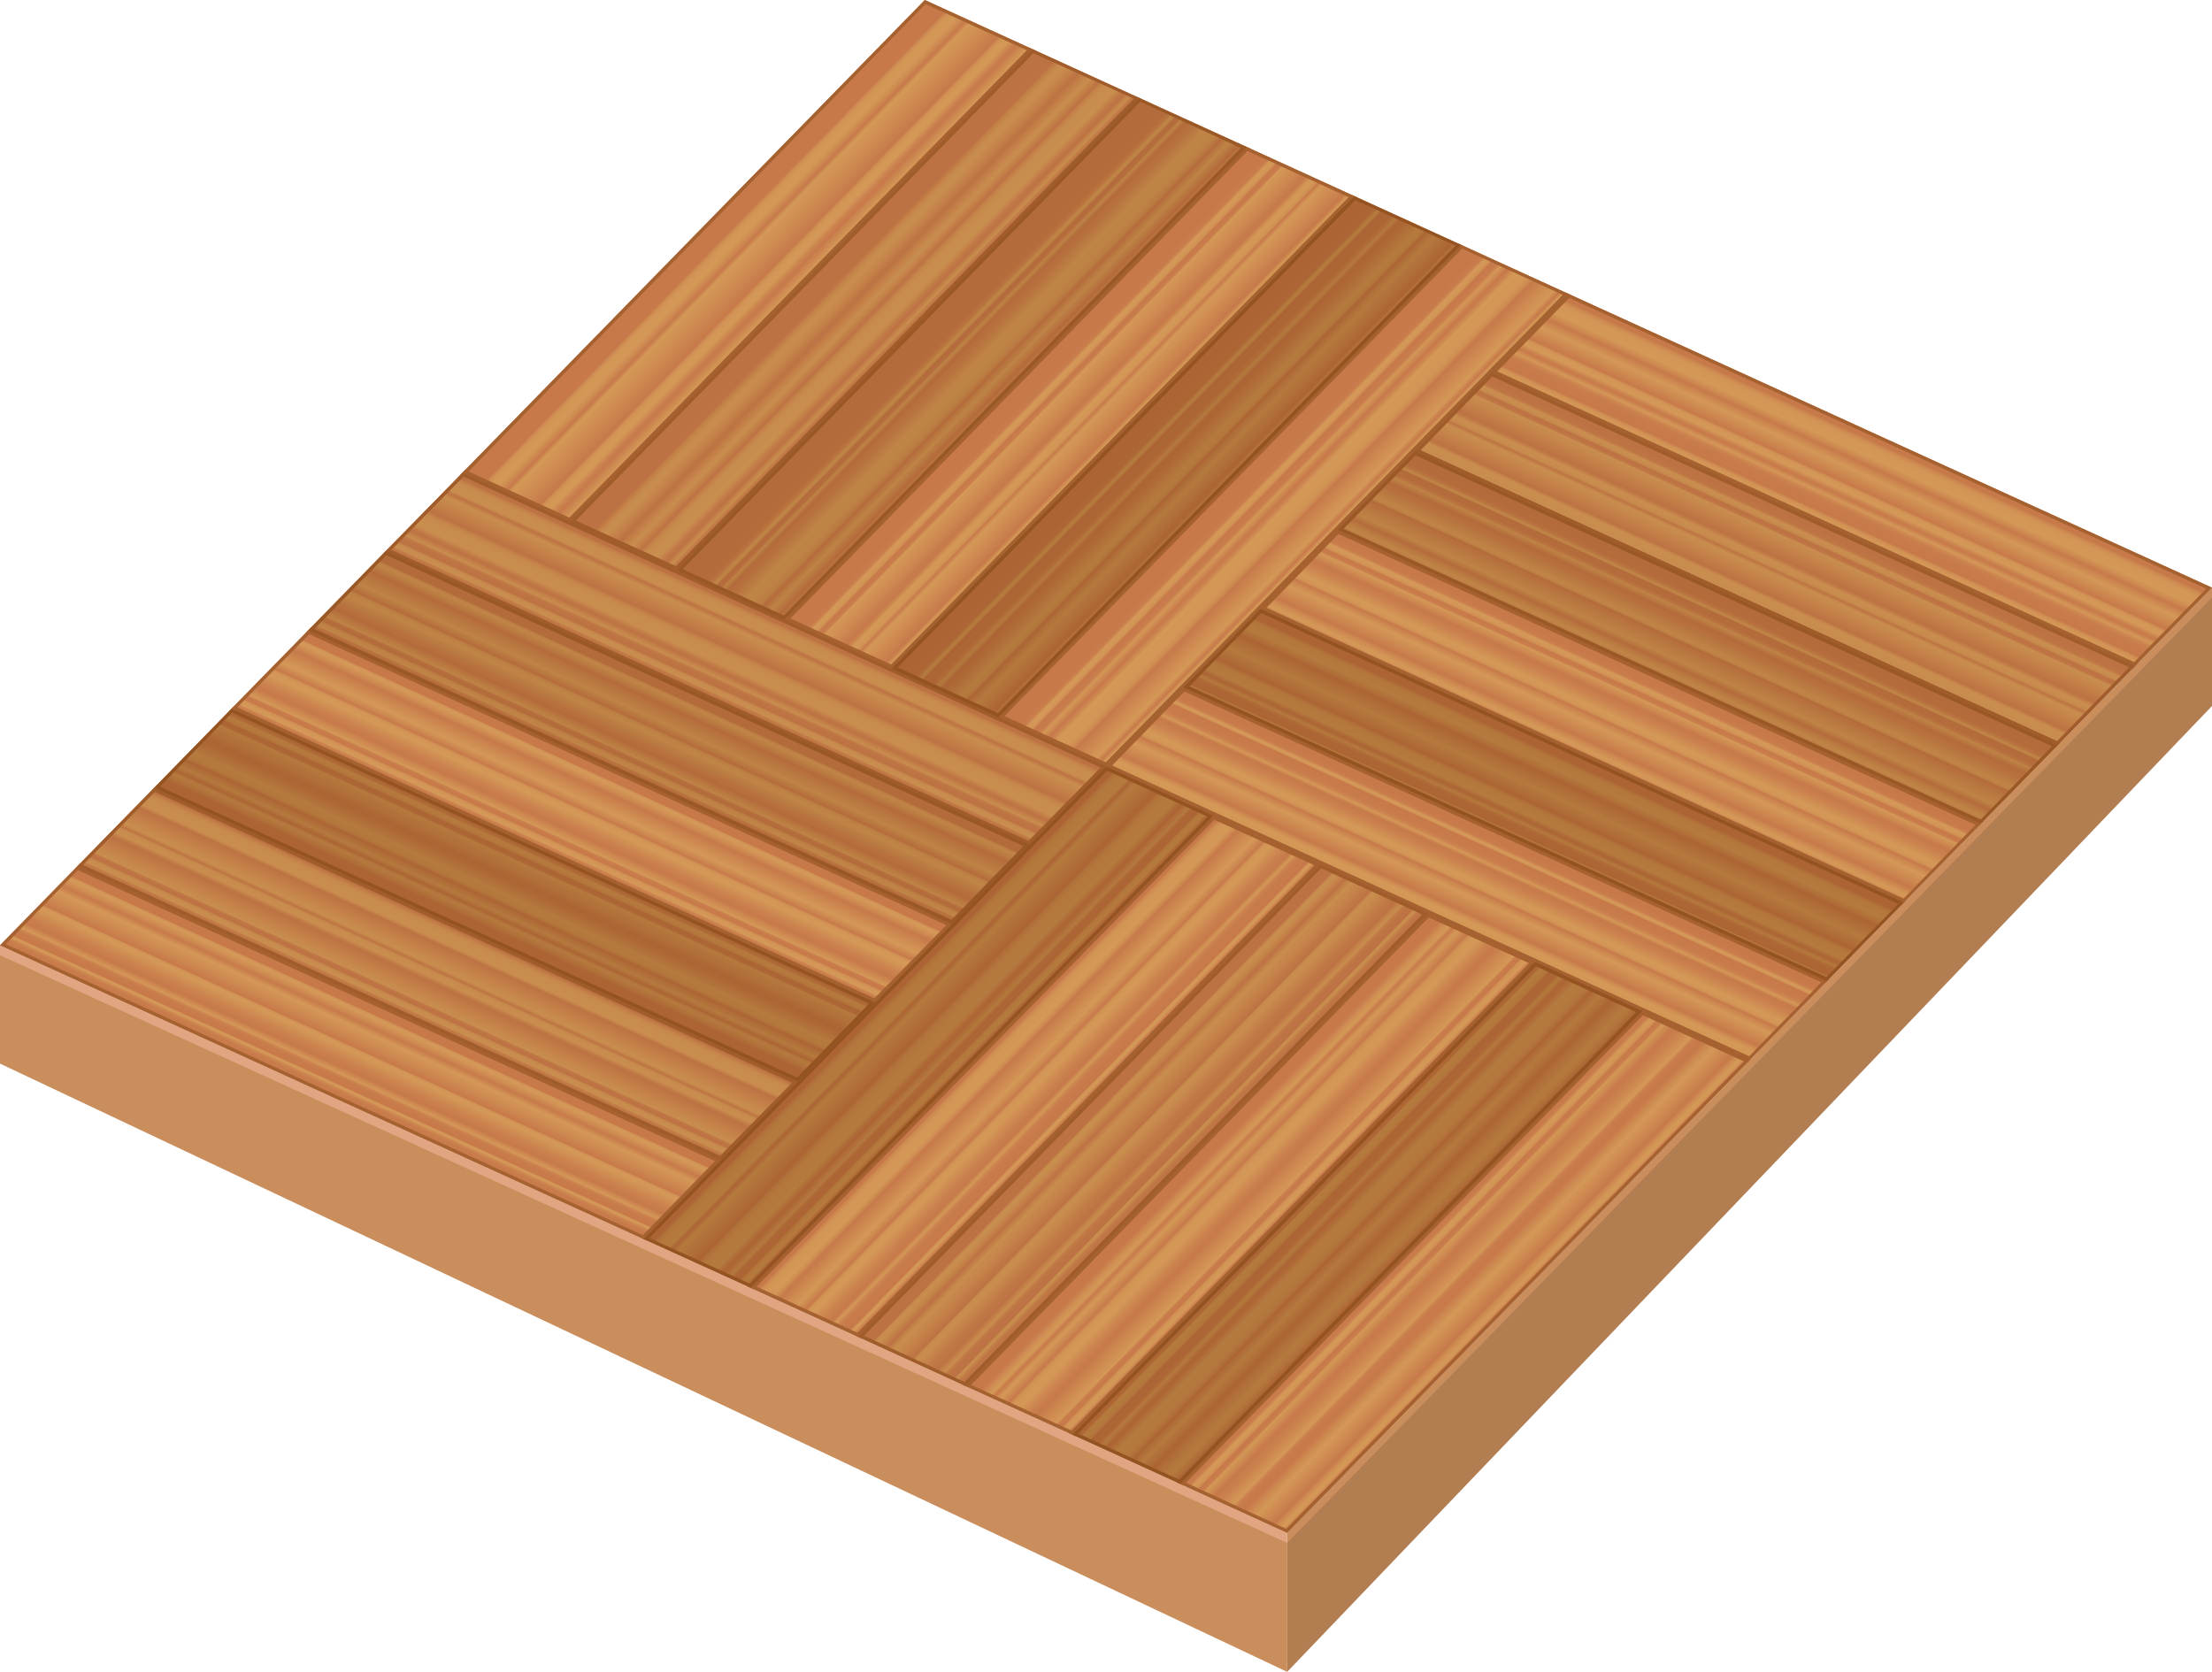<?xml version="1.0" encoding="utf-8"?>
<!-- Generator: Adobe Illustrator 27.2.0, SVG Export Plug-In . SVG Version: 6.00 Build 0)  -->
<!DOCTYPE svg PUBLIC "-//W3C//DTD SVG 1.1//EN" "http://www.w3.org/Graphics/SVG/1.1/DTD/svg11.dtd">
<svg version="1.1" id="Calque_1" xmlns:x="http://ns.adobe.com/Extensibility/1.0/" xmlns:i="http://ns.adobe.com/AdobeIllustrator/10.0/" xmlns:graph="http://ns.adobe.com/Graphs/1.0/"
	 xmlns="http://www.w3.org/2000/svg" xmlns:xlink="http://www.w3.org/1999/xlink" x="0px" y="0px" viewBox="0 0 332.7 251.5"
	 style="enable-background:new 0 0 332.7 251.5;" xml:space="preserve">
<style type="text/css">
	.st0{fill:#CA8D5C;}
	.st1{fill:#B17D51;}
	.st2{fill:#E1A681;}
	.st3{clip-path:url(#SVGID_00000143597128646077890070000008925710403322324645_);}
	.st4{fill:url(#SVGID_00000074412503400909162950000002343262449863640233_);stroke:#A66130;stroke-miterlimit:10;}
	.st5{fill:url(#SVGID_00000083067266000115405250000006287024221972818844_);stroke:#A66130;stroke-miterlimit:10;}
	.st6{fill:url(#SVGID_00000137825761842941976090000018324042110281919105_);stroke:#A66130;stroke-miterlimit:10;}
	.st7{fill:url(#SVGID_00000158004590263157884220000016034286143137120957_);stroke:#A66130;stroke-miterlimit:10;}
	.st8{fill:url(#SVGID_00000016043748834670562550000000866889661465443508_);stroke:#A66130;stroke-miterlimit:10;}
	.st9{fill:url(#SVGID_00000183250638007882085040000004850935807201693087_);stroke:#A66130;stroke-miterlimit:10;}
	.st10{fill:url(#SVGID_00000075128159562596059520000012299651577089613187_);stroke:#A66130;stroke-miterlimit:10;}
	.st11{fill:url(#SVGID_00000036243708307325464490000013996958452050708400_);stroke:#A66130;stroke-miterlimit:10;}
	.st12{fill:url(#SVGID_00000182529699563297208200000013040107859847211449_);stroke:#A66130;stroke-miterlimit:10;}
	.st13{fill:url(#SVGID_00000047033810098416329020000010582027039151159987_);stroke:#A66130;stroke-miterlimit:10;}
	.st14{fill:url(#SVGID_00000140707928556536740980000009748729742503711119_);stroke:#A66130;stroke-miterlimit:10;}
	.st15{fill:url(#SVGID_00000072996768797100151680000001615567365355299728_);stroke:#A66130;stroke-miterlimit:10;}
	.st16{fill:url(#SVGID_00000015344290906492549160000002720976630484466874_);stroke:#A66130;stroke-miterlimit:10;}
	.st17{fill:url(#SVGID_00000121972687130064769930000002809203113299353990_);stroke:#A66130;stroke-miterlimit:10;}
	.st18{fill:url(#SVGID_00000020392663885662736550000017574367074851304630_);stroke:#A66130;stroke-miterlimit:10;}
	.st19{fill:url(#SVGID_00000066509780931644798420000008619799038124270476_);stroke:#A66130;stroke-miterlimit:10;}
	.st20{fill:url(#SVGID_00000096743504516416713200000013191654023204225923_);stroke:#A66130;stroke-miterlimit:10;}
	.st21{fill:url(#SVGID_00000092416845415881680610000017530336406980120194_);stroke:#A66130;stroke-miterlimit:10;}
	.st22{fill:url(#SVGID_00000091006888748901461270000014538814529125751980_);stroke:#A66130;stroke-miterlimit:10;}
	.st23{fill:url(#SVGID_00000140733492428112419450000017289787695739739275_);stroke:#A66130;stroke-miterlimit:10;}
	.st24{fill:url(#SVGID_00000065760959564711669560000015372576673380377003_);stroke:#A66130;stroke-miterlimit:10;}
	.st25{fill:url(#SVGID_00000019641464950285772010000016011304854435432844_);stroke:#A66130;stroke-miterlimit:10;}
	.st26{fill:url(#SVGID_00000026137643353889924050000011702577392974180270_);stroke:#A66130;stroke-miterlimit:10;}
	.st27{fill:url(#SVGID_00000106127832976256213980000004543670128610477730_);stroke:#A66130;stroke-miterlimit:10;}
	.st28{opacity:0.1;}
	.st29{fill:#6A3200;}
	.st30{opacity:0.2;}
	.st31{opacity:0.3;}
</style>
<g>
	<g>
		<g>
			<polygon class="st0" points="193.6,250 332.7,104.7 332.7,88.4 193.6,230.6 			"/>
			<polygon class="st1" points="193.6,251.5 332.7,106.2 332.7,89.9 193.6,232.1 			"/>
			<polygon class="st2" points="193.6,250 0,158.5 0,142.2 193.6,230.6 			"/>
			<polygon class="st0" points="193.6,251.5 0,160 0,143.7 193.6,232.1 			"/>
		</g>
		<g>
			<defs>
				<polygon id="SVGID_1_" points="193.6,230.6 0,142.2 139.1,0 332.7,88.4 				"/>
			</defs>
			<clipPath id="SVGID_00000165929853672566934800000007110679550330215315_">
				<use xlink:href="#SVGID_1_"  style="overflow:visible;"/>
			</clipPath>
			<g style="clip-path:url(#SVGID_00000165929853672566934800000007110679550330215315_);">
				
					<linearGradient id="SVGID_00000019677636016848682050000000628989719517784452_" gradientUnits="userSpaceOnUse" x1="-238.512" y1="-545.289" x2="-226.785" y2="-557.016" gradientTransform="matrix(1.183 -0.191 -0.194 -0.82 324.241 -334.294)">
					<stop  offset="4.087600e-02" style="stop-color:#C7794A"/>
					<stop  offset="5.150620e-02" style="stop-color:#CB844E"/>
					<stop  offset="7.075465e-02" style="stop-color:#D08F53"/>
					<stop  offset="9.784555e-02" style="stop-color:#D39656"/>
					<stop  offset="0.173" style="stop-color:#D49857"/>
					<stop  offset="0.201" style="stop-color:#CF8D52"/>
					<stop  offset="0.235" style="stop-color:#C7794A"/>
					<stop  offset="0.27" style="stop-color:#CA814D"/>
					<stop  offset="0.394" style="stop-color:#D49857"/>
					<stop  offset="0.44" style="stop-color:#CD8850"/>
					<stop  offset="0.476" style="stop-color:#C7794A"/>
					<stop  offset="0.482" style="stop-color:#CB844E"/>
					<stop  offset="0.492" style="stop-color:#D08F53"/>
					<stop  offset="0.508" style="stop-color:#D39656"/>
					<stop  offset="0.55" style="stop-color:#D49857"/>
					<stop  offset="0.649" style="stop-color:#CB824E"/>
					<stop  offset="0.716" style="stop-color:#C7794A"/>
					<stop  offset="0.733" style="stop-color:#CD8850"/>
					<stop  offset="0.754" style="stop-color:#D49857"/>
					<stop  offset="0.765" style="stop-color:#D08D53"/>
					<stop  offset="0.785" style="stop-color:#CB824E"/>
					<stop  offset="0.813" style="stop-color:#C87B4B"/>
					<stop  offset="0.891" style="stop-color:#C7794A"/>
					<stop  offset="0.893" style="stop-color:#CB844E"/>
					<stop  offset="0.898" style="stop-color:#D08F53"/>
					<stop  offset="0.905" style="stop-color:#D39656"/>
					<stop  offset="0.925" style="stop-color:#D49857"/>
					<stop  offset="0.931" style="stop-color:#D08D53"/>
					<stop  offset="0.942" style="stop-color:#CB824E"/>
					<stop  offset="0.957" style="stop-color:#C87B4B"/>
					<stop  offset="1" style="stop-color:#C7794A"/>
				</linearGradient>
				
					<polygon style="fill:url(#SVGID_00000019677636016848682050000000628989719517784452_);stroke:#A66130;stroke-miterlimit:10;" points="
					112.9,193.7 182.5,122.7 198.6,130 129.1,201.1 				"/>
				
					<linearGradient id="SVGID_00000093177444055930320580000006383919937062954113_" gradientUnits="userSpaceOnUse" x1="-203.342" y1="-580.462" x2="-191.617" y2="-592.188" gradientTransform="matrix(1.183 -0.191 -0.194 -0.82 324.241 -334.294)">
					<stop  offset="0" style="stop-color:#C7794A"/>
					<stop  offset="3.031467e-02" style="stop-color:#C87B4B"/>
					<stop  offset="4.123188e-02" style="stop-color:#CB824E"/>
					<stop  offset="4.898870e-02" style="stop-color:#D08D53"/>
					<stop  offset="5.327250e-02" style="stop-color:#D49857"/>
					<stop  offset="0.101" style="stop-color:#D39656"/>
					<stop  offset="0.118" style="stop-color:#D08F53"/>
					<stop  offset="0.13" style="stop-color:#CB844E"/>
					<stop  offset="0.137" style="stop-color:#C7794A"/>
					<stop  offset="0.192" style="stop-color:#C87B4B"/>
					<stop  offset="0.212" style="stop-color:#CB824E"/>
					<stop  offset="0.226" style="stop-color:#D08D53"/>
					<stop  offset="0.234" style="stop-color:#D49857"/>
					<stop  offset="0.262" style="stop-color:#CD8850"/>
					<stop  offset="0.284" style="stop-color:#C7794A"/>
					<stop  offset="0.318" style="stop-color:#CB824E"/>
					<stop  offset="0.367" style="stop-color:#D49857"/>
					<stop  offset="0.456" style="stop-color:#D39656"/>
					<stop  offset="0.488" style="stop-color:#D08F53"/>
					<stop  offset="0.51" style="stop-color:#CB844E"/>
					<stop  offset="0.523" style="stop-color:#C7794A"/>
					<stop  offset="0.56" style="stop-color:#CD8850"/>
					<stop  offset="0.606" style="stop-color:#D49857"/>
					<stop  offset="0.689" style="stop-color:#CA814D"/>
					<stop  offset="0.712" style="stop-color:#C7794A"/>
					<stop  offset="0.789" style="stop-color:#CF8D52"/>
					<stop  offset="0.851" style="stop-color:#D49857"/>
					<stop  offset="0.885" style="stop-color:#D29455"/>
					<stop  offset="0.919" style="stop-color:#CD8850"/>
					<stop  offset="0.946" style="stop-color:#C7794A"/>
				</linearGradient>
				
					<polygon style="fill:url(#SVGID_00000093177444055930320580000006383919937062954113_);stroke:#A66130;stroke-miterlimit:10;" points="
					161.3,215.8 230.9,144.7 247,152.1 177.5,223.2 				"/>
				
					<linearGradient id="SVGID_00000128470067357276161150000005915855366284941460_" gradientUnits="userSpaceOnUse" x1="-191.62" y1="-592.184" x2="-179.894" y2="-603.91" gradientTransform="matrix(1.183 -0.191 -0.194 -0.82 324.241 -334.294)">
					<stop  offset="0" style="stop-color:#C7794A"/>
					<stop  offset="4.260835e-02" style="stop-color:#C87B4B"/>
					<stop  offset="5.795287e-02" style="stop-color:#CB824E"/>
					<stop  offset="6.885536e-02" style="stop-color:#D08D53"/>
					<stop  offset="7.487640e-02" style="stop-color:#D49857"/>
					<stop  offset="0.11" style="stop-color:#D39656"/>
					<stop  offset="0.123" style="stop-color:#D08F53"/>
					<stop  offset="0.132" style="stop-color:#CB844E"/>
					<stop  offset="0.137" style="stop-color:#C7794A"/>
					<stop  offset="0.168" style="stop-color:#C87B4B"/>
					<stop  offset="0.179" style="stop-color:#CB824E"/>
					<stop  offset="0.187" style="stop-color:#D08D53"/>
					<stop  offset="0.191" style="stop-color:#D49857"/>
					<stop  offset="0.243" style="stop-color:#CD8850"/>
					<stop  offset="0.284" style="stop-color:#C7794A"/>
					<stop  offset="0.355" style="stop-color:#CB824E"/>
					<stop  offset="0.46" style="stop-color:#D49857"/>
					<stop  offset="0.468" style="stop-color:#D08D53"/>
					<stop  offset="0.483" style="stop-color:#CB824E"/>
					<stop  offset="0.504" style="stop-color:#C87B4B"/>
					<stop  offset="0.562" style="stop-color:#C7794A"/>
					<stop  offset="0.612" style="stop-color:#CD8850"/>
					<stop  offset="0.674" style="stop-color:#D49857"/>
					<stop  offset="0.802" style="stop-color:#CA814D"/>
					<stop  offset="0.837" style="stop-color:#C7794A"/>
					<stop  offset="0.876" style="stop-color:#CF8D52"/>
					<stop  offset="0.908" style="stop-color:#D49857"/>
					<stop  offset="0.932" style="stop-color:#D39656"/>
					<stop  offset="0.94" style="stop-color:#D08F53"/>
					<stop  offset="0.946" style="stop-color:#CB844E"/>
					<stop  offset="0.95" style="stop-color:#C7794A"/>
				</linearGradient>
				
					<polygon style="fill:url(#SVGID_00000128470067357276161150000005915855366284941460_);stroke:#A66130;stroke-miterlimit:10;" points="
					177.5,223.2 247,152.1 263.2,159.5 193.6,230.6 				"/>
				
					<linearGradient id="SVGID_00000063591012226478832470000014833621568081304750_" gradientUnits="userSpaceOnUse" x1="-250.233" y1="-533.567" x2="-238.508" y2="-545.292" gradientTransform="matrix(1.183 -0.191 -0.194 -0.82 324.241 -334.294)">
					<stop  offset="6.267930e-02" style="stop-color:#C7794A"/>
					<stop  offset="7.384469e-02" style="stop-color:#CB844E"/>
					<stop  offset="9.406226e-02" style="stop-color:#D08F53"/>
					<stop  offset="0.122" style="stop-color:#D39656"/>
					<stop  offset="0.202" style="stop-color:#D49857"/>
					<stop  offset="0.216" style="stop-color:#CF8D52"/>
					<stop  offset="0.235" style="stop-color:#C7794A"/>
					<stop  offset="0.245" style="stop-color:#CA814D"/>
					<stop  offset="0.282" style="stop-color:#D49857"/>
					<stop  offset="0.39" style="stop-color:#CD8850"/>
					<stop  offset="0.476" style="stop-color:#C7794A"/>
					<stop  offset="0.489" style="stop-color:#CB844E"/>
					<stop  offset="0.515" style="stop-color:#D08F53"/>
					<stop  offset="0.55" style="stop-color:#D39656"/>
					<stop  offset="0.649" style="stop-color:#D49857"/>
					<stop  offset="0.689" style="stop-color:#CB824E"/>
					<stop  offset="0.716" style="stop-color:#C7794A"/>
					<stop  offset="0.745" style="stop-color:#CD8850"/>
					<stop  offset="0.782" style="stop-color:#D49857"/>
					<stop  offset="0.788" style="stop-color:#D08D53"/>
					<stop  offset="0.8" style="stop-color:#CB824E"/>
					<stop  offset="0.817" style="stop-color:#C87B4B"/>
					<stop  offset="0.863" style="stop-color:#C7794A"/>
					<stop  offset="0.868" style="stop-color:#CB844E"/>
					<stop  offset="0.877" style="stop-color:#D08F53"/>
					<stop  offset="0.89" style="stop-color:#D39656"/>
					<stop  offset="0.925" style="stop-color:#D49857"/>
					<stop  offset="0.931" style="stop-color:#D08D53"/>
					<stop  offset="0.942" style="stop-color:#CB824E"/>
					<stop  offset="0.957" style="stop-color:#C87B4B"/>
					<stop  offset="1" style="stop-color:#C7794A"/>
				</linearGradient>
				
					<polygon style="fill:url(#SVGID_00000063591012226478832470000014833621568081304750_);stroke:#A66130;stroke-miterlimit:10;" points="
					96.8,186.4 166.4,115.3 182.5,122.7 112.9,193.7 				"/>
				
					<linearGradient id="SVGID_00000036249920448467547640000014103155635275213223_" gradientUnits="userSpaceOnUse" x1="-226.789" y1="-557.015" x2="-215.063" y2="-568.74" gradientTransform="matrix(1.183 -0.191 -0.194 -0.82 324.241 -334.294)">
					<stop  offset="0.11" style="stop-color:#C7794A"/>
					<stop  offset="0.113" style="stop-color:#CB844E"/>
					<stop  offset="0.119" style="stop-color:#D08F53"/>
					<stop  offset="0.127" style="stop-color:#D39656"/>
					<stop  offset="0.149" style="stop-color:#D49857"/>
					<stop  offset="0.188" style="stop-color:#CF8D52"/>
					<stop  offset="0.235" style="stop-color:#C7794A"/>
					<stop  offset="0.248" style="stop-color:#CA814D"/>
					<stop  offset="0.296" style="stop-color:#D49857"/>
					<stop  offset="0.397" style="stop-color:#CD8850"/>
					<stop  offset="0.476" style="stop-color:#C7794A"/>
					<stop  offset="0.479" style="stop-color:#CB844E"/>
					<stop  offset="0.486" style="stop-color:#D08F53"/>
					<stop  offset="0.496" style="stop-color:#D39656"/>
					<stop  offset="0.523" style="stop-color:#D49857"/>
					<stop  offset="0.629" style="stop-color:#CB824E"/>
					<stop  offset="0.702" style="stop-color:#C7794A"/>
					<stop  offset="0.729" style="stop-color:#CD8850"/>
					<stop  offset="0.764" style="stop-color:#D49857"/>
					<stop  offset="0.772" style="stop-color:#D08D53"/>
					<stop  offset="0.786" style="stop-color:#CB824E"/>
					<stop  offset="0.807" style="stop-color:#C87B4B"/>
					<stop  offset="0.863" style="stop-color:#C7794A"/>
					<stop  offset="0.865" style="stop-color:#CB844E"/>
					<stop  offset="0.869" style="stop-color:#D08F53"/>
					<stop  offset="0.874" style="stop-color:#D39656"/>
					<stop  offset="0.888" style="stop-color:#D49857"/>
					<stop  offset="0.897" style="stop-color:#D08D53"/>
					<stop  offset="0.913" style="stop-color:#CB824E"/>
					<stop  offset="0.936" style="stop-color:#C87B4B"/>
					<stop  offset="1" style="stop-color:#C7794A"/>
				</linearGradient>
				
					<polygon style="fill:url(#SVGID_00000036249920448467547640000014103155635275213223_);stroke:#A66130;stroke-miterlimit:10;" points="
					129.1,201.1 198.6,130 214.8,137.4 145.2,208.5 				"/>
				
					<linearGradient id="SVGID_00000081625606151359879220000011591364826246934663_" gradientUnits="userSpaceOnUse" x1="-215.065" y1="-568.738" x2="-203.34" y2="-580.464" gradientTransform="matrix(1.183 -0.191 -0.194 -0.82 324.241 -334.294)">
					<stop  offset="0.11" style="stop-color:#C7794A"/>
					<stop  offset="0.163" style="stop-color:#D08E53"/>
					<stop  offset="0.2" style="stop-color:#D49857"/>
					<stop  offset="0.216" style="stop-color:#CF8D52"/>
					<stop  offset="0.235" style="stop-color:#C7794A"/>
					<stop  offset="0.246" style="stop-color:#CA814D"/>
					<stop  offset="0.283" style="stop-color:#D49857"/>
					<stop  offset="0.332" style="stop-color:#CD8850"/>
					<stop  offset="0.371" style="stop-color:#C7794A"/>
					<stop  offset="0.379" style="stop-color:#CB844E"/>
					<stop  offset="0.394" style="stop-color:#D08F53"/>
					<stop  offset="0.415" style="stop-color:#D39656"/>
					<stop  offset="0.474" style="stop-color:#D49857"/>
					<stop  offset="0.566" style="stop-color:#CB824E"/>
					<stop  offset="0.629" style="stop-color:#C7794A"/>
					<stop  offset="0.708" style="stop-color:#CD8850"/>
					<stop  offset="0.809" style="stop-color:#D49857"/>
					<stop  offset="0.813" style="stop-color:#D08D53"/>
					<stop  offset="0.821" style="stop-color:#CB824E"/>
					<stop  offset="0.832" style="stop-color:#C87B4B"/>
					<stop  offset="0.863" style="stop-color:#C7794A"/>
					<stop  offset="0.868" style="stop-color:#CB844E"/>
					<stop  offset="0.877" style="stop-color:#D08F53"/>
					<stop  offset="0.89" style="stop-color:#D39656"/>
					<stop  offset="0.925" style="stop-color:#D49857"/>
					<stop  offset="0.931" style="stop-color:#D08D53"/>
					<stop  offset="0.942" style="stop-color:#CB824E"/>
					<stop  offset="0.957" style="stop-color:#C87B4B"/>
					<stop  offset="1" style="stop-color:#C7794A"/>
				</linearGradient>
				
					<polygon style="fill:url(#SVGID_00000081625606151359879220000011591364826246934663_);stroke:#A66130;stroke-miterlimit:10;" points="
					145.2,208.5 214.8,137.4 230.9,144.7 161.3,215.8 				"/>
				
					<linearGradient id="SVGID_00000144326901225556148100000004591310785881417358_" gradientUnits="userSpaceOnUse" x1="-3812.376" y1="-783.821" x2="-3800.652" y2="-795.546" gradientTransform="matrix(-0.194 -0.82 -1.183 0.191 -1438.736 -2848.765)">
					<stop  offset="0" style="stop-color:#C7794A"/>
					<stop  offset="4.260835e-02" style="stop-color:#C87B4B"/>
					<stop  offset="5.795287e-02" style="stop-color:#CB824E"/>
					<stop  offset="6.885536e-02" style="stop-color:#D08D53"/>
					<stop  offset="7.487640e-02" style="stop-color:#D49857"/>
					<stop  offset="0.11" style="stop-color:#D39656"/>
					<stop  offset="0.123" style="stop-color:#D08F53"/>
					<stop  offset="0.132" style="stop-color:#CB844E"/>
					<stop  offset="0.137" style="stop-color:#C7794A"/>
					<stop  offset="0.197" style="stop-color:#C87B4B"/>
					<stop  offset="0.219" style="stop-color:#CB824E"/>
					<stop  offset="0.235" style="stop-color:#D08D53"/>
					<stop  offset="0.243" style="stop-color:#D49857"/>
					<stop  offset="0.266" style="stop-color:#CD8850"/>
					<stop  offset="0.284" style="stop-color:#C7794A"/>
					<stop  offset="0.304" style="stop-color:#CB824E"/>
					<stop  offset="0.332" style="stop-color:#D49857"/>
					<stop  offset="0.405" style="stop-color:#D39656"/>
					<stop  offset="0.431" style="stop-color:#D08F53"/>
					<stop  offset="0.45" style="stop-color:#CB844E"/>
					<stop  offset="0.46" style="stop-color:#C7794A"/>
					<stop  offset="0.524" style="stop-color:#CD8850"/>
					<stop  offset="0.606" style="stop-color:#D49857"/>
					<stop  offset="0.73" style="stop-color:#CA814D"/>
					<stop  offset="0.765" style="stop-color:#C7794A"/>
					<stop  offset="0.812" style="stop-color:#CF8D52"/>
					<stop  offset="0.851" style="stop-color:#D49857"/>
					<stop  offset="0.919" style="stop-color:#D39656"/>
					<stop  offset="0.944" style="stop-color:#D08F53"/>
					<stop  offset="0.961" style="stop-color:#CB844E"/>
					<stop  offset="0.971" style="stop-color:#C7794A"/>
				</linearGradient>
				
					<polygon style="fill:url(#SVGID_00000144326901225556148100000004591310785881417358_);stroke:#A66130;stroke-miterlimit:10;" points="
					274.8,147.6 178,103.4 189.6,91.6 286.4,135.8 				"/>
				
					<linearGradient id="SVGID_00000031920375500733613740000000161419252549189772_" gradientUnits="userSpaceOnUse" x1="-3777.205" y1="-818.988" x2="-3765.48" y2="-830.714" gradientTransform="matrix(-0.194 -0.82 -1.183 0.191 -1438.736 -2848.765)">
					<stop  offset="4.400500e-02" style="stop-color:#C7794A"/>
					<stop  offset="5.640283e-02" style="stop-color:#CB844E"/>
					<stop  offset="7.885200e-02" style="stop-color:#D08F53"/>
					<stop  offset="0.11" style="stop-color:#D39656"/>
					<stop  offset="0.198" style="stop-color:#D49857"/>
					<stop  offset="0.215" style="stop-color:#CF8D52"/>
					<stop  offset="0.235" style="stop-color:#C7794A"/>
					<stop  offset="0.279" style="stop-color:#CA814D"/>
					<stop  offset="0.437" style="stop-color:#D49857"/>
					<stop  offset="0.459" style="stop-color:#CD8850"/>
					<stop  offset="0.476" style="stop-color:#C7794A"/>
					<stop  offset="0.482" style="stop-color:#CB844E"/>
					<stop  offset="0.492" style="stop-color:#D08F53"/>
					<stop  offset="0.508" style="stop-color:#D39656"/>
					<stop  offset="0.55" style="stop-color:#D49857"/>
					<stop  offset="0.58" style="stop-color:#CB824E"/>
					<stop  offset="0.601" style="stop-color:#C7794A"/>
					<stop  offset="0.692" style="stop-color:#CD8850"/>
					<stop  offset="0.809" style="stop-color:#D49857"/>
					<stop  offset="0.813" style="stop-color:#D08D53"/>
					<stop  offset="0.821" style="stop-color:#CB824E"/>
					<stop  offset="0.832" style="stop-color:#C87B4B"/>
					<stop  offset="0.863" style="stop-color:#C7794A"/>
					<stop  offset="0.868" style="stop-color:#CB844E"/>
					<stop  offset="0.877" style="stop-color:#D08F53"/>
					<stop  offset="0.89" style="stop-color:#D39656"/>
					<stop  offset="0.925" style="stop-color:#D49857"/>
					<stop  offset="0.931" style="stop-color:#D08D53"/>
					<stop  offset="0.942" style="stop-color:#CB824E"/>
					<stop  offset="0.957" style="stop-color:#C87B4B"/>
					<stop  offset="1" style="stop-color:#C7794A"/>
				</linearGradient>
				
					<polygon style="fill:url(#SVGID_00000031920375500733613740000000161419252549189772_);stroke:#A66130;stroke-miterlimit:10;" points="
					309.5,112.1 212.8,67.9 224.3,56 321.1,100.2 				"/>
				
					<linearGradient id="SVGID_00000134942924744148355720000015938408668675090616_" gradientUnits="userSpaceOnUse" x1="-3765.483" y1="-830.709" x2="-3753.757" y2="-842.435" gradientTransform="matrix(-0.194 -0.82 -1.183 0.191 -1438.736 -2848.765)">
					<stop  offset="0" style="stop-color:#C7794A"/>
					<stop  offset="4.356099e-02" style="stop-color:#C87B4B"/>
					<stop  offset="5.924859e-02" style="stop-color:#CB824E"/>
					<stop  offset="7.039484e-02" style="stop-color:#D08D53"/>
					<stop  offset="7.655050e-02" style="stop-color:#D49857"/>
					<stop  offset="0.134" style="stop-color:#D39656"/>
					<stop  offset="0.155" style="stop-color:#D08F53"/>
					<stop  offset="0.169" style="stop-color:#CB844E"/>
					<stop  offset="0.177" style="stop-color:#C7794A"/>
					<stop  offset="0.271" style="stop-color:#C87B4B"/>
					<stop  offset="0.305" style="stop-color:#CB824E"/>
					<stop  offset="0.329" style="stop-color:#D08D53"/>
					<stop  offset="0.342" style="stop-color:#D49857"/>
					<stop  offset="0.37" style="stop-color:#CD8850"/>
					<stop  offset="0.392" style="stop-color:#C7794A"/>
					<stop  offset="0.416" style="stop-color:#CB824E"/>
					<stop  offset="0.45" style="stop-color:#D49857"/>
					<stop  offset="0.492" style="stop-color:#D39656"/>
					<stop  offset="0.507" style="stop-color:#D08F53"/>
					<stop  offset="0.518" style="stop-color:#CB844E"/>
					<stop  offset="0.524" style="stop-color:#C7794A"/>
					<stop  offset="0.591" style="stop-color:#CD8850"/>
					<stop  offset="0.674" style="stop-color:#D49857"/>
					<stop  offset="0.745" style="stop-color:#CA814D"/>
					<stop  offset="0.765" style="stop-color:#C7794A"/>
					<stop  offset="0.812" style="stop-color:#CF8D52"/>
					<stop  offset="0.851" style="stop-color:#D49857"/>
					<stop  offset="0.936" style="stop-color:#D39656"/>
					<stop  offset="0.966" style="stop-color:#D08F53"/>
					<stop  offset="0.988" style="stop-color:#CB844E"/>
					<stop  offset="1" style="stop-color:#C7794A"/>
				</linearGradient>
				
					<polygon style="fill:url(#SVGID_00000134942924744148355720000015938408668675090616_);stroke:#A66130;stroke-miterlimit:10;" points="
					321.1,100.2 224.3,56 235.9,44.2 332.7,88.4 				"/>
				
					<linearGradient id="SVGID_00000053513195301517126510000006923465350930715273_" gradientUnits="userSpaceOnUse" x1="-3824.1" y1="-772.098" x2="-3812.373" y2="-783.825" gradientTransform="matrix(-0.194 -0.82 -1.183 0.191 -1438.736 -2848.765)">
					<stop  offset="4.087600e-02" style="stop-color:#C7794A"/>
					<stop  offset="5.150620e-02" style="stop-color:#CB844E"/>
					<stop  offset="7.075465e-02" style="stop-color:#D08F53"/>
					<stop  offset="9.784555e-02" style="stop-color:#D39656"/>
					<stop  offset="0.173" style="stop-color:#D49857"/>
					<stop  offset="0.201" style="stop-color:#CF8D52"/>
					<stop  offset="0.235" style="stop-color:#C7794A"/>
					<stop  offset="0.27" style="stop-color:#CA814D"/>
					<stop  offset="0.394" style="stop-color:#D49857"/>
					<stop  offset="0.44" style="stop-color:#CD8850"/>
					<stop  offset="0.476" style="stop-color:#C7794A"/>
					<stop  offset="0.482" style="stop-color:#CB844E"/>
					<stop  offset="0.492" style="stop-color:#D08F53"/>
					<stop  offset="0.508" style="stop-color:#D39656"/>
					<stop  offset="0.55" style="stop-color:#D49857"/>
					<stop  offset="0.649" style="stop-color:#CB824E"/>
					<stop  offset="0.716" style="stop-color:#C7794A"/>
					<stop  offset="0.733" style="stop-color:#CD8850"/>
					<stop  offset="0.754" style="stop-color:#D49857"/>
					<stop  offset="0.765" style="stop-color:#D08D53"/>
					<stop  offset="0.785" style="stop-color:#CB824E"/>
					<stop  offset="0.813" style="stop-color:#C87B4B"/>
					<stop  offset="0.891" style="stop-color:#C7794A"/>
					<stop  offset="0.893" style="stop-color:#CB844E"/>
					<stop  offset="0.898" style="stop-color:#D08F53"/>
					<stop  offset="0.905" style="stop-color:#D39656"/>
					<stop  offset="0.925" style="stop-color:#D49857"/>
					<stop  offset="0.931" style="stop-color:#D08D53"/>
					<stop  offset="0.942" style="stop-color:#CB824E"/>
					<stop  offset="0.957" style="stop-color:#C87B4B"/>
					<stop  offset="1" style="stop-color:#C7794A"/>
				</linearGradient>
				
					<polygon style="fill:url(#SVGID_00000053513195301517126510000006923465350930715273_);stroke:#A66130;stroke-miterlimit:10;" points="
					263.2,159.5 166.4,115.3 178,103.4 274.8,147.6 				"/>
				
					<linearGradient id="SVGID_00000054955737692541159430000012424691579011188898_" gradientUnits="userSpaceOnUse" x1="-3800.653" y1="-795.543" x2="-3788.928" y2="-807.268" gradientTransform="matrix(-0.194 -0.82 -1.183 0.191 -1438.736 -2848.765)">
					<stop  offset="0.11" style="stop-color:#C7794A"/>
					<stop  offset="0.113" style="stop-color:#CB844E"/>
					<stop  offset="0.119" style="stop-color:#D08F53"/>
					<stop  offset="0.127" style="stop-color:#D39656"/>
					<stop  offset="0.149" style="stop-color:#D49857"/>
					<stop  offset="0.188" style="stop-color:#CF8D52"/>
					<stop  offset="0.235" style="stop-color:#C7794A"/>
					<stop  offset="0.27" style="stop-color:#CA814D"/>
					<stop  offset="0.394" style="stop-color:#D49857"/>
					<stop  offset="0.44" style="stop-color:#CD8850"/>
					<stop  offset="0.476" style="stop-color:#C7794A"/>
					<stop  offset="0.482" style="stop-color:#CB844E"/>
					<stop  offset="0.492" style="stop-color:#D08F53"/>
					<stop  offset="0.508" style="stop-color:#D39656"/>
					<stop  offset="0.55" style="stop-color:#D49857"/>
					<stop  offset="0.649" style="stop-color:#CB824E"/>
					<stop  offset="0.716" style="stop-color:#C7794A"/>
					<stop  offset="0.757" style="stop-color:#CD8850"/>
					<stop  offset="0.809" style="stop-color:#D49857"/>
					<stop  offset="0.813" style="stop-color:#D08D53"/>
					<stop  offset="0.821" style="stop-color:#CB824E"/>
					<stop  offset="0.832" style="stop-color:#C87B4B"/>
					<stop  offset="0.863" style="stop-color:#C7794A"/>
					<stop  offset="0.868" style="stop-color:#CB844E"/>
					<stop  offset="0.877" style="stop-color:#D08F53"/>
					<stop  offset="0.89" style="stop-color:#D39656"/>
					<stop  offset="0.925" style="stop-color:#D49857"/>
					<stop  offset="0.931" style="stop-color:#D08D53"/>
					<stop  offset="0.942" style="stop-color:#CB824E"/>
					<stop  offset="0.957" style="stop-color:#C87B4B"/>
					<stop  offset="1" style="stop-color:#C7794A"/>
				</linearGradient>
				
					<polygon style="fill:url(#SVGID_00000054955737692541159430000012424691579011188898_);stroke:#A66130;stroke-miterlimit:10;" points="
					286.4,135.8 189.6,91.6 201.2,79.7 298,123.9 				"/>
				
					<linearGradient id="SVGID_00000088848150346820103900000007877017886809542830_" gradientUnits="userSpaceOnUse" x1="-3788.93" y1="-807.265" x2="-3777.203" y2="-818.992" gradientTransform="matrix(-0.194 -0.82 -1.183 0.191 -1438.736 -2848.765)">
					<stop  offset="0.11" style="stop-color:#C7794A"/>
					<stop  offset="0.113" style="stop-color:#CB844E"/>
					<stop  offset="0.119" style="stop-color:#D08F53"/>
					<stop  offset="0.127" style="stop-color:#D39656"/>
					<stop  offset="0.149" style="stop-color:#D49857"/>
					<stop  offset="0.188" style="stop-color:#CF8D52"/>
					<stop  offset="0.235" style="stop-color:#C7794A"/>
					<stop  offset="0.248" style="stop-color:#CA814D"/>
					<stop  offset="0.296" style="stop-color:#D49857"/>
					<stop  offset="0.397" style="stop-color:#CD8850"/>
					<stop  offset="0.476" style="stop-color:#C7794A"/>
					<stop  offset="0.479" style="stop-color:#CB844E"/>
					<stop  offset="0.486" style="stop-color:#D08F53"/>
					<stop  offset="0.496" style="stop-color:#D39656"/>
					<stop  offset="0.523" style="stop-color:#D49857"/>
					<stop  offset="0.629" style="stop-color:#CB824E"/>
					<stop  offset="0.702" style="stop-color:#C7794A"/>
					<stop  offset="0.729" style="stop-color:#CD8850"/>
					<stop  offset="0.764" style="stop-color:#D49857"/>
					<stop  offset="0.772" style="stop-color:#D08D53"/>
					<stop  offset="0.786" style="stop-color:#CB824E"/>
					<stop  offset="0.807" style="stop-color:#C87B4B"/>
					<stop  offset="0.863" style="stop-color:#C7794A"/>
					<stop  offset="0.865" style="stop-color:#CB844E"/>
					<stop  offset="0.869" style="stop-color:#D08F53"/>
					<stop  offset="0.874" style="stop-color:#D39656"/>
					<stop  offset="0.888" style="stop-color:#D49857"/>
					<stop  offset="0.897" style="stop-color:#D08D53"/>
					<stop  offset="0.913" style="stop-color:#CB824E"/>
					<stop  offset="0.936" style="stop-color:#C87B4B"/>
					<stop  offset="1" style="stop-color:#C7794A"/>
				</linearGradient>
				
					<polygon style="fill:url(#SVGID_00000088848150346820103900000007877017886809542830_);stroke:#A66130;stroke-miterlimit:10;" points="
					298,123.9 201.2,79.7 212.8,67.9 309.5,112.1 				"/>
				
					<linearGradient id="SVGID_00000141437040026824814830000016426956279623898512_" gradientUnits="userSpaceOnUse" x1="-3511.182" y1="1965.346" x2="-3499.455" y2="1953.619" gradientTransform="matrix(-1.183 0.191 0.194 0.82 -4348.142 -866.54)">
					<stop  offset="4.087600e-02" style="stop-color:#C7794A"/>
					<stop  offset="5.150620e-02" style="stop-color:#CB844E"/>
					<stop  offset="7.075465e-02" style="stop-color:#D08F53"/>
					<stop  offset="9.784555e-02" style="stop-color:#D39656"/>
					<stop  offset="0.173" style="stop-color:#D49857"/>
					<stop  offset="0.201" style="stop-color:#CF8D52"/>
					<stop  offset="0.235" style="stop-color:#C7794A"/>
					<stop  offset="0.27" style="stop-color:#CA814D"/>
					<stop  offset="0.394" style="stop-color:#D49857"/>
					<stop  offset="0.44" style="stop-color:#CD8850"/>
					<stop  offset="0.476" style="stop-color:#C7794A"/>
					<stop  offset="0.482" style="stop-color:#CB844E"/>
					<stop  offset="0.492" style="stop-color:#D08F53"/>
					<stop  offset="0.508" style="stop-color:#D39656"/>
					<stop  offset="0.55" style="stop-color:#D49857"/>
					<stop  offset="0.649" style="stop-color:#CB824E"/>
					<stop  offset="0.716" style="stop-color:#C7794A"/>
					<stop  offset="0.733" style="stop-color:#CD8850"/>
					<stop  offset="0.754" style="stop-color:#D49857"/>
					<stop  offset="0.765" style="stop-color:#D08D53"/>
					<stop  offset="0.785" style="stop-color:#CB824E"/>
					<stop  offset="0.813" style="stop-color:#C87B4B"/>
					<stop  offset="0.891" style="stop-color:#C7794A"/>
					<stop  offset="0.893" style="stop-color:#CB844E"/>
					<stop  offset="0.898" style="stop-color:#D08F53"/>
					<stop  offset="0.905" style="stop-color:#D39656"/>
					<stop  offset="0.925" style="stop-color:#D49857"/>
					<stop  offset="0.931" style="stop-color:#D08D53"/>
					<stop  offset="0.942" style="stop-color:#CB824E"/>
					<stop  offset="0.957" style="stop-color:#C87B4B"/>
					<stop  offset="1" style="stop-color:#C7794A"/>
				</linearGradient>
				
					<polygon style="fill:url(#SVGID_00000141437040026824814830000016426956279623898512_);stroke:#A66130;stroke-miterlimit:10;" points="
					219.8,36.8 150.2,107.9 134.1,100.6 203.7,29.5 				"/>
				
					<linearGradient id="SVGID_00000049189306114244519980000005560012589072700090_" gradientUnits="userSpaceOnUse" x1="-3476.014" y1="1930.176" x2="-3464.285" y2="1918.447" gradientTransform="matrix(-1.183 0.191 0.194 0.82 -4348.142 -866.54)">
					<stop  offset="0" style="stop-color:#C7794A"/>
					<stop  offset="3.031467e-02" style="stop-color:#C87B4B"/>
					<stop  offset="4.123188e-02" style="stop-color:#CB824E"/>
					<stop  offset="4.898870e-02" style="stop-color:#D08D53"/>
					<stop  offset="5.327250e-02" style="stop-color:#D49857"/>
					<stop  offset="0.101" style="stop-color:#D39656"/>
					<stop  offset="0.118" style="stop-color:#D08F53"/>
					<stop  offset="0.13" style="stop-color:#CB844E"/>
					<stop  offset="0.137" style="stop-color:#C7794A"/>
					<stop  offset="0.192" style="stop-color:#C87B4B"/>
					<stop  offset="0.212" style="stop-color:#CB824E"/>
					<stop  offset="0.226" style="stop-color:#D08D53"/>
					<stop  offset="0.234" style="stop-color:#D49857"/>
					<stop  offset="0.262" style="stop-color:#CD8850"/>
					<stop  offset="0.284" style="stop-color:#C7794A"/>
					<stop  offset="0.318" style="stop-color:#CB824E"/>
					<stop  offset="0.367" style="stop-color:#D49857"/>
					<stop  offset="0.456" style="stop-color:#D39656"/>
					<stop  offset="0.488" style="stop-color:#D08F53"/>
					<stop  offset="0.51" style="stop-color:#CB844E"/>
					<stop  offset="0.523" style="stop-color:#C7794A"/>
					<stop  offset="0.56" style="stop-color:#CD8850"/>
					<stop  offset="0.606" style="stop-color:#D49857"/>
					<stop  offset="0.689" style="stop-color:#CA814D"/>
					<stop  offset="0.712" style="stop-color:#C7794A"/>
					<stop  offset="0.789" style="stop-color:#CF8D52"/>
					<stop  offset="0.851" style="stop-color:#D49857"/>
					<stop  offset="0.885" style="stop-color:#D29455"/>
					<stop  offset="0.919" style="stop-color:#CD8850"/>
					<stop  offset="0.946" style="stop-color:#C7794A"/>
				</linearGradient>
				
					<polygon style="fill:url(#SVGID_00000049189306114244519980000005560012589072700090_);stroke:#A66130;stroke-miterlimit:10;" points="
					171.4,14.7 101.8,85.8 85.7,78.5 155.3,7.4 				"/>
				
					<linearGradient id="SVGID_00000177456875281809461430000002192297264842426766_" gradientUnits="userSpaceOnUse" x1="-3464.291" y1="1918.451" x2="-3452.565" y2="1906.725" gradientTransform="matrix(-1.183 0.191 0.194 0.82 -4348.142 -866.54)">
					<stop  offset="0" style="stop-color:#C7794A"/>
					<stop  offset="4.260835e-02" style="stop-color:#C87B4B"/>
					<stop  offset="5.795287e-02" style="stop-color:#CB824E"/>
					<stop  offset="6.885536e-02" style="stop-color:#D08D53"/>
					<stop  offset="7.487640e-02" style="stop-color:#D49857"/>
					<stop  offset="0.11" style="stop-color:#D39656"/>
					<stop  offset="0.123" style="stop-color:#D08F53"/>
					<stop  offset="0.132" style="stop-color:#CB844E"/>
					<stop  offset="0.137" style="stop-color:#C7794A"/>
					<stop  offset="0.168" style="stop-color:#C87B4B"/>
					<stop  offset="0.179" style="stop-color:#CB824E"/>
					<stop  offset="0.187" style="stop-color:#D08D53"/>
					<stop  offset="0.191" style="stop-color:#D49857"/>
					<stop  offset="0.243" style="stop-color:#CD8850"/>
					<stop  offset="0.284" style="stop-color:#C7794A"/>
					<stop  offset="0.316" style="stop-color:#CB824E"/>
					<stop  offset="0.363" style="stop-color:#D49857"/>
					<stop  offset="0.415" style="stop-color:#D39656"/>
					<stop  offset="0.434" style="stop-color:#D08F53"/>
					<stop  offset="0.448" style="stop-color:#CB844E"/>
					<stop  offset="0.455" style="stop-color:#C7794A"/>
					<stop  offset="0.575" style="stop-color:#CD8850"/>
					<stop  offset="0.727" style="stop-color:#D49857"/>
					<stop  offset="0.757" style="stop-color:#CA814D"/>
					<stop  offset="0.765" style="stop-color:#C7794A"/>
					<stop  offset="0.812" style="stop-color:#CF8D52"/>
					<stop  offset="0.851" style="stop-color:#D49857"/>
					<stop  offset="0.913" style="stop-color:#D39656"/>
					<stop  offset="0.935" style="stop-color:#D08F53"/>
					<stop  offset="0.951" style="stop-color:#CB844E"/>
					<stop  offset="0.96" style="stop-color:#C7794A"/>
				</linearGradient>
				
					<polygon style="fill:url(#SVGID_00000177456875281809461430000002192297264842426766_);stroke:#A66130;stroke-miterlimit:10;" points="
					155.3,7.4 85.7,78.5 69.6,71.1 139.1,0 				"/>
				
					<linearGradient id="SVGID_00000039837058055491352360000014186188381688205724_" gradientUnits="userSpaceOnUse" x1="-3522.906" y1="1977.07" x2="-3511.179" y2="1965.342" gradientTransform="matrix(-1.183 0.191 0.194 0.82 -4348.142 -866.54)">
					<stop  offset="6.267930e-02" style="stop-color:#C7794A"/>
					<stop  offset="7.384469e-02" style="stop-color:#CB844E"/>
					<stop  offset="9.406226e-02" style="stop-color:#D08F53"/>
					<stop  offset="0.122" style="stop-color:#D39656"/>
					<stop  offset="0.202" style="stop-color:#D49857"/>
					<stop  offset="0.216" style="stop-color:#CF8D52"/>
					<stop  offset="0.235" style="stop-color:#C7794A"/>
					<stop  offset="0.245" style="stop-color:#CA814D"/>
					<stop  offset="0.282" style="stop-color:#D49857"/>
					<stop  offset="0.39" style="stop-color:#CD8850"/>
					<stop  offset="0.476" style="stop-color:#C7794A"/>
					<stop  offset="0.489" style="stop-color:#CB844E"/>
					<stop  offset="0.515" style="stop-color:#D08F53"/>
					<stop  offset="0.55" style="stop-color:#D39656"/>
					<stop  offset="0.649" style="stop-color:#D49857"/>
					<stop  offset="0.689" style="stop-color:#CB824E"/>
					<stop  offset="0.716" style="stop-color:#C7794A"/>
					<stop  offset="0.745" style="stop-color:#CD8850"/>
					<stop  offset="0.782" style="stop-color:#D49857"/>
					<stop  offset="0.788" style="stop-color:#D08D53"/>
					<stop  offset="0.8" style="stop-color:#CB824E"/>
					<stop  offset="0.817" style="stop-color:#C87B4B"/>
					<stop  offset="0.863" style="stop-color:#C7794A"/>
					<stop  offset="0.868" style="stop-color:#CB844E"/>
					<stop  offset="0.877" style="stop-color:#D08F53"/>
					<stop  offset="0.89" style="stop-color:#D39656"/>
					<stop  offset="0.925" style="stop-color:#D49857"/>
					<stop  offset="0.931" style="stop-color:#D08D53"/>
					<stop  offset="0.942" style="stop-color:#CB824E"/>
					<stop  offset="0.957" style="stop-color:#C87B4B"/>
					<stop  offset="1" style="stop-color:#C7794A"/>
				</linearGradient>
				
					<polygon style="fill:url(#SVGID_00000039837058055491352360000014186188381688205724_);stroke:#A66130;stroke-miterlimit:10;" points="
					235.9,44.2 166.4,115.3 150.2,107.9 219.8,36.8 				"/>
				
					<linearGradient id="SVGID_00000020389141326583247700000001921576291440941720_" gradientUnits="userSpaceOnUse" x1="-3499.459" y1="1953.622" x2="-3487.733" y2="1941.895" gradientTransform="matrix(-1.183 0.191 0.194 0.82 -4348.142 -866.54)">
					<stop  offset="4.400500e-02" style="stop-color:#C7794A"/>
					<stop  offset="5.640283e-02" style="stop-color:#CB844E"/>
					<stop  offset="7.885200e-02" style="stop-color:#D08F53"/>
					<stop  offset="0.11" style="stop-color:#D39656"/>
					<stop  offset="0.198" style="stop-color:#D49857"/>
					<stop  offset="0.215" style="stop-color:#CF8D52"/>
					<stop  offset="0.235" style="stop-color:#C7794A"/>
					<stop  offset="0.279" style="stop-color:#CA814D"/>
					<stop  offset="0.437" style="stop-color:#D49857"/>
					<stop  offset="0.459" style="stop-color:#CD8850"/>
					<stop  offset="0.476" style="stop-color:#C7794A"/>
					<stop  offset="0.482" style="stop-color:#CB844E"/>
					<stop  offset="0.492" style="stop-color:#D08F53"/>
					<stop  offset="0.508" style="stop-color:#D39656"/>
					<stop  offset="0.55" style="stop-color:#D49857"/>
					<stop  offset="0.58" style="stop-color:#CB824E"/>
					<stop  offset="0.601" style="stop-color:#C7794A"/>
					<stop  offset="0.692" style="stop-color:#CD8850"/>
					<stop  offset="0.809" style="stop-color:#D49857"/>
					<stop  offset="0.813" style="stop-color:#D08D53"/>
					<stop  offset="0.821" style="stop-color:#CB824E"/>
					<stop  offset="0.832" style="stop-color:#C87B4B"/>
					<stop  offset="0.863" style="stop-color:#C7794A"/>
					<stop  offset="0.868" style="stop-color:#CB844E"/>
					<stop  offset="0.877" style="stop-color:#D08F53"/>
					<stop  offset="0.89" style="stop-color:#D39656"/>
					<stop  offset="0.925" style="stop-color:#D49857"/>
					<stop  offset="0.931" style="stop-color:#D08D53"/>
					<stop  offset="0.942" style="stop-color:#CB824E"/>
					<stop  offset="0.957" style="stop-color:#C87B4B"/>
					<stop  offset="1" style="stop-color:#C7794A"/>
				</linearGradient>
				
					<polygon style="fill:url(#SVGID_00000020389141326583247700000001921576291440941720_);stroke:#A66130;stroke-miterlimit:10;" points="
					203.7,29.5 134.1,100.6 118,93.2 187.5,22.1 				"/>
				
					<linearGradient id="SVGID_00000088119287352252131160000000487973998582291586_" gradientUnits="userSpaceOnUse" x1="-3487.737" y1="1941.899" x2="-3476.009" y2="1930.172" gradientTransform="matrix(-1.183 0.191 0.194 0.82 -4348.142 -866.54)">
					<stop  offset="4.567910e-02" style="stop-color:#C7794A"/>
					<stop  offset="4.945807e-02" style="stop-color:#CB844E"/>
					<stop  offset="5.630077e-02" style="stop-color:#D08F53"/>
					<stop  offset="6.593142e-02" style="stop-color:#D39656"/>
					<stop  offset="9.267360e-02" style="stop-color:#D49857"/>
					<stop  offset="0.154" style="stop-color:#CF8D52"/>
					<stop  offset="0.23" style="stop-color:#C7794A"/>
					<stop  offset="0.247" style="stop-color:#CA814D"/>
					<stop  offset="0.309" style="stop-color:#D49857"/>
					<stop  offset="0.349" style="stop-color:#CD8850"/>
					<stop  offset="0.381" style="stop-color:#C7794A"/>
					<stop  offset="0.394" style="stop-color:#CB844E"/>
					<stop  offset="0.419" style="stop-color:#D08F53"/>
					<stop  offset="0.454" style="stop-color:#D39656"/>
					<stop  offset="0.55" style="stop-color:#D49857"/>
					<stop  offset="0.649" style="stop-color:#CB824E"/>
					<stop  offset="0.716" style="stop-color:#C7794A"/>
					<stop  offset="0.734" style="stop-color:#CD8850"/>
					<stop  offset="0.756" style="stop-color:#D49857"/>
					<stop  offset="0.761" style="stop-color:#D08D53"/>
					<stop  offset="0.768" style="stop-color:#CB824E"/>
					<stop  offset="0.78" style="stop-color:#C87B4B"/>
					<stop  offset="0.811" style="stop-color:#C7794A"/>
					<stop  offset="0.813" style="stop-color:#CB844E"/>
					<stop  offset="0.818" style="stop-color:#D08F53"/>
					<stop  offset="0.825" style="stop-color:#D39656"/>
					<stop  offset="0.844" style="stop-color:#D49857"/>
					<stop  offset="0.853" style="stop-color:#D08D53"/>
					<stop  offset="0.871" style="stop-color:#CB824E"/>
					<stop  offset="0.897" style="stop-color:#C87B4B"/>
					<stop  offset="0.967" style="stop-color:#C7794A"/>
				</linearGradient>
				
					<polygon style="fill:url(#SVGID_00000088119287352252131160000000487973998582291586_);stroke:#A66130;stroke-miterlimit:10;" points="
					187.5,22.1 118,93.2 101.8,85.8 171.4,14.7 				"/>
				
					<linearGradient id="SVGID_00000031900269978116523150000013560782407091831994_" gradientUnits="userSpaceOnUse" x1="-1301.743" y1="2488.849" x2="-1290.018" y2="2477.124" gradientTransform="matrix(0.194 0.82 1.183 -0.191 -2585.165 1647.933)">
					<stop  offset="0.11" style="stop-color:#C7794A"/>
					<stop  offset="0.113" style="stop-color:#CB844E"/>
					<stop  offset="0.119" style="stop-color:#D08F53"/>
					<stop  offset="0.127" style="stop-color:#D39656"/>
					<stop  offset="0.149" style="stop-color:#D49857"/>
					<stop  offset="0.188" style="stop-color:#CF8D52"/>
					<stop  offset="0.235" style="stop-color:#C7794A"/>
					<stop  offset="0.27" style="stop-color:#CA814D"/>
					<stop  offset="0.394" style="stop-color:#D49857"/>
					<stop  offset="0.44" style="stop-color:#CD8850"/>
					<stop  offset="0.476" style="stop-color:#C7794A"/>
					<stop  offset="0.482" style="stop-color:#CB844E"/>
					<stop  offset="0.492" style="stop-color:#D08F53"/>
					<stop  offset="0.508" style="stop-color:#D39656"/>
					<stop  offset="0.55" style="stop-color:#D49857"/>
					<stop  offset="0.649" style="stop-color:#CB824E"/>
					<stop  offset="0.716" style="stop-color:#C7794A"/>
					<stop  offset="0.757" style="stop-color:#CD8850"/>
					<stop  offset="0.809" style="stop-color:#D49857"/>
					<stop  offset="0.813" style="stop-color:#D08D53"/>
					<stop  offset="0.821" style="stop-color:#CB824E"/>
					<stop  offset="0.832" style="stop-color:#C87B4B"/>
					<stop  offset="0.863" style="stop-color:#C7794A"/>
					<stop  offset="0.868" style="stop-color:#CB844E"/>
					<stop  offset="0.877" style="stop-color:#D08F53"/>
					<stop  offset="0.89" style="stop-color:#D39656"/>
					<stop  offset="0.925" style="stop-color:#D49857"/>
					<stop  offset="0.931" style="stop-color:#D08D53"/>
					<stop  offset="0.942" style="stop-color:#CB824E"/>
					<stop  offset="0.957" style="stop-color:#C87B4B"/>
					<stop  offset="1" style="stop-color:#C7794A"/>
				</linearGradient>
				
					<polygon style="fill:url(#SVGID_00000031900269978116523150000013560782407091831994_);stroke:#A66130;stroke-miterlimit:10;" points="
					58,82.9 154.8,127.1 143.2,139 46.4,94.8 				"/>
				
					<linearGradient id="SVGID_00000162352878902139790700000010569366919542104255_" gradientUnits="userSpaceOnUse" x1="-1266.573" y1="2453.684" x2="-1254.849" y2="2441.959" gradientTransform="matrix(0.194 0.82 1.183 -0.191 -2585.165 1647.933)">
					<stop  offset="4.400500e-02" style="stop-color:#C7794A"/>
					<stop  offset="5.640283e-02" style="stop-color:#CB844E"/>
					<stop  offset="7.885200e-02" style="stop-color:#D08F53"/>
					<stop  offset="0.11" style="stop-color:#D39656"/>
					<stop  offset="0.198" style="stop-color:#D49857"/>
					<stop  offset="0.215" style="stop-color:#CF8D52"/>
					<stop  offset="0.235" style="stop-color:#C7794A"/>
					<stop  offset="0.279" style="stop-color:#CA814D"/>
					<stop  offset="0.437" style="stop-color:#D49857"/>
					<stop  offset="0.459" style="stop-color:#CD8850"/>
					<stop  offset="0.476" style="stop-color:#C7794A"/>
					<stop  offset="0.482" style="stop-color:#CB844E"/>
					<stop  offset="0.492" style="stop-color:#D08F53"/>
					<stop  offset="0.508" style="stop-color:#D39656"/>
					<stop  offset="0.55" style="stop-color:#D49857"/>
					<stop  offset="0.58" style="stop-color:#CB824E"/>
					<stop  offset="0.601" style="stop-color:#C7794A"/>
					<stop  offset="0.692" style="stop-color:#CD8850"/>
					<stop  offset="0.809" style="stop-color:#D49857"/>
					<stop  offset="0.813" style="stop-color:#D08D53"/>
					<stop  offset="0.821" style="stop-color:#CB824E"/>
					<stop  offset="0.832" style="stop-color:#C87B4B"/>
					<stop  offset="0.863" style="stop-color:#C7794A"/>
					<stop  offset="0.868" style="stop-color:#CB844E"/>
					<stop  offset="0.877" style="stop-color:#D08F53"/>
					<stop  offset="0.89" style="stop-color:#D39656"/>
					<stop  offset="0.925" style="stop-color:#D49857"/>
					<stop  offset="0.931" style="stop-color:#D08D53"/>
					<stop  offset="0.942" style="stop-color:#CB824E"/>
					<stop  offset="0.957" style="stop-color:#C87B4B"/>
					<stop  offset="1" style="stop-color:#C7794A"/>
				</linearGradient>
				
					<polygon style="fill:url(#SVGID_00000162352878902139790700000010569366919542104255_);stroke:#A66130;stroke-miterlimit:10;" points="
					23.2,118.5 120,162.7 108.4,174.5 11.6,130.3 				"/>
				
					<linearGradient id="SVGID_00000140002994318507182080000006472290536570761105_" gradientUnits="userSpaceOnUse" x1="-1254.851" y1="2441.963" x2="-1243.124" y2="2430.236" gradientTransform="matrix(0.194 0.82 1.183 -0.191 -2585.165 1647.933)">
					<stop  offset="0.11" style="stop-color:#C7794A"/>
					<stop  offset="0.113" style="stop-color:#CB844E"/>
					<stop  offset="0.119" style="stop-color:#D08F53"/>
					<stop  offset="0.127" style="stop-color:#D39656"/>
					<stop  offset="0.149" style="stop-color:#D49857"/>
					<stop  offset="0.188" style="stop-color:#CF8D52"/>
					<stop  offset="0.235" style="stop-color:#C7794A"/>
					<stop  offset="0.248" style="stop-color:#CA814D"/>
					<stop  offset="0.296" style="stop-color:#D49857"/>
					<stop  offset="0.397" style="stop-color:#CD8850"/>
					<stop  offset="0.476" style="stop-color:#C7794A"/>
					<stop  offset="0.479" style="stop-color:#CB844E"/>
					<stop  offset="0.486" style="stop-color:#D08F53"/>
					<stop  offset="0.496" style="stop-color:#D39656"/>
					<stop  offset="0.523" style="stop-color:#D49857"/>
					<stop  offset="0.629" style="stop-color:#CB824E"/>
					<stop  offset="0.702" style="stop-color:#C7794A"/>
					<stop  offset="0.729" style="stop-color:#CD8850"/>
					<stop  offset="0.764" style="stop-color:#D49857"/>
					<stop  offset="0.772" style="stop-color:#D08D53"/>
					<stop  offset="0.786" style="stop-color:#CB824E"/>
					<stop  offset="0.807" style="stop-color:#C87B4B"/>
					<stop  offset="0.863" style="stop-color:#C7794A"/>
					<stop  offset="0.865" style="stop-color:#CB844E"/>
					<stop  offset="0.869" style="stop-color:#D08F53"/>
					<stop  offset="0.874" style="stop-color:#D39656"/>
					<stop  offset="0.888" style="stop-color:#D49857"/>
					<stop  offset="0.897" style="stop-color:#D08D53"/>
					<stop  offset="0.913" style="stop-color:#CB824E"/>
					<stop  offset="0.936" style="stop-color:#C87B4B"/>
					<stop  offset="1" style="stop-color:#C7794A"/>
				</linearGradient>
				
					<polygon style="fill:url(#SVGID_00000140002994318507182080000006472290536570761105_);stroke:#A66130;stroke-miterlimit:10;" points="
					11.6,130.3 108.4,174.5 96.8,186.4 0,142.2 				"/>
				
					<linearGradient id="SVGID_00000002345964495401421240000016501758466239390140_" gradientUnits="userSpaceOnUse" x1="-1313.466" y1="2500.573" x2="-1301.741" y2="2488.848" gradientTransform="matrix(0.194 0.82 1.183 -0.191 -2585.165 1647.933)">
					<stop  offset="6.267930e-02" style="stop-color:#C7794A"/>
					<stop  offset="7.384469e-02" style="stop-color:#CB844E"/>
					<stop  offset="9.406226e-02" style="stop-color:#D08F53"/>
					<stop  offset="0.122" style="stop-color:#D39656"/>
					<stop  offset="0.202" style="stop-color:#D49857"/>
					<stop  offset="0.216" style="stop-color:#CF8D52"/>
					<stop  offset="0.235" style="stop-color:#C7794A"/>
					<stop  offset="0.245" style="stop-color:#CA814D"/>
					<stop  offset="0.282" style="stop-color:#D49857"/>
					<stop  offset="0.39" style="stop-color:#CD8850"/>
					<stop  offset="0.476" style="stop-color:#C7794A"/>
					<stop  offset="0.489" style="stop-color:#CB844E"/>
					<stop  offset="0.515" style="stop-color:#D08F53"/>
					<stop  offset="0.55" style="stop-color:#D39656"/>
					<stop  offset="0.649" style="stop-color:#D49857"/>
					<stop  offset="0.689" style="stop-color:#CB824E"/>
					<stop  offset="0.716" style="stop-color:#C7794A"/>
					<stop  offset="0.745" style="stop-color:#CD8850"/>
					<stop  offset="0.782" style="stop-color:#D49857"/>
					<stop  offset="0.788" style="stop-color:#D08D53"/>
					<stop  offset="0.8" style="stop-color:#CB824E"/>
					<stop  offset="0.817" style="stop-color:#C87B4B"/>
					<stop  offset="0.863" style="stop-color:#C7794A"/>
					<stop  offset="0.868" style="stop-color:#CB844E"/>
					<stop  offset="0.877" style="stop-color:#D08F53"/>
					<stop  offset="0.89" style="stop-color:#D39656"/>
					<stop  offset="0.925" style="stop-color:#D49857"/>
					<stop  offset="0.931" style="stop-color:#D08D53"/>
					<stop  offset="0.942" style="stop-color:#CB824E"/>
					<stop  offset="0.957" style="stop-color:#C87B4B"/>
					<stop  offset="1" style="stop-color:#C7794A"/>
				</linearGradient>
				
					<polygon style="fill:url(#SVGID_00000002345964495401421240000016501758466239390140_);stroke:#A66130;stroke-miterlimit:10;" points="
					69.6,71.1 166.4,115.3 154.8,127.1 58,82.9 				"/>
				
					<linearGradient id="SVGID_00000001642632037079874840000003849307542838158219_" gradientUnits="userSpaceOnUse" x1="-1290.021" y1="2477.128" x2="-1278.294" y2="2465.401" gradientTransform="matrix(0.194 0.82 1.183 -0.191 -2585.165 1647.933)">
					<stop  offset="0.11" style="stop-color:#C7794A"/>
					<stop  offset="0.113" style="stop-color:#CB844E"/>
					<stop  offset="0.119" style="stop-color:#D08F53"/>
					<stop  offset="0.127" style="stop-color:#D39656"/>
					<stop  offset="0.149" style="stop-color:#D49857"/>
					<stop  offset="0.188" style="stop-color:#CF8D52"/>
					<stop  offset="0.235" style="stop-color:#C7794A"/>
					<stop  offset="0.27" style="stop-color:#CA814D"/>
					<stop  offset="0.394" style="stop-color:#D49857"/>
					<stop  offset="0.44" style="stop-color:#CD8850"/>
					<stop  offset="0.476" style="stop-color:#C7794A"/>
					<stop  offset="0.482" style="stop-color:#CB844E"/>
					<stop  offset="0.492" style="stop-color:#D08F53"/>
					<stop  offset="0.508" style="stop-color:#D39656"/>
					<stop  offset="0.55" style="stop-color:#D49857"/>
					<stop  offset="0.649" style="stop-color:#CB824E"/>
					<stop  offset="0.716" style="stop-color:#C7794A"/>
					<stop  offset="0.757" style="stop-color:#CD8850"/>
					<stop  offset="0.809" style="stop-color:#D49857"/>
					<stop  offset="0.813" style="stop-color:#D08D53"/>
					<stop  offset="0.821" style="stop-color:#CB824E"/>
					<stop  offset="0.832" style="stop-color:#C87B4B"/>
					<stop  offset="0.863" style="stop-color:#C7794A"/>
					<stop  offset="0.868" style="stop-color:#CB844E"/>
					<stop  offset="0.877" style="stop-color:#D08F53"/>
					<stop  offset="0.89" style="stop-color:#D39656"/>
					<stop  offset="0.925" style="stop-color:#D49857"/>
					<stop  offset="0.931" style="stop-color:#D08D53"/>
					<stop  offset="0.942" style="stop-color:#CB824E"/>
					<stop  offset="0.957" style="stop-color:#C87B4B"/>
					<stop  offset="1" style="stop-color:#C7794A"/>
				</linearGradient>
				
					<polygon style="fill:url(#SVGID_00000001642632037079874840000003849307542838158219_);stroke:#A66130;stroke-miterlimit:10;" points="
					46.4,94.8 143.2,139 131.6,150.8 34.8,106.6 				"/>
				
					<linearGradient id="SVGID_00000180353462957235540040000003315109922576187785_" gradientUnits="userSpaceOnUse" x1="-1278.296" y1="2465.405" x2="-1266.572" y2="2453.681" gradientTransform="matrix(0.194 0.82 1.183 -0.191 -2585.165 1647.933)">
					<stop  offset="0" style="stop-color:#C7794A"/>
					<stop  offset="4.260812e-02" style="stop-color:#C87B4B"/>
					<stop  offset="5.795256e-02" style="stop-color:#CB824E"/>
					<stop  offset="6.885500e-02" style="stop-color:#D08D53"/>
					<stop  offset="7.487600e-02" style="stop-color:#D49857"/>
					<stop  offset="0.11" style="stop-color:#D39656"/>
					<stop  offset="0.123" style="stop-color:#D08F53"/>
					<stop  offset="0.132" style="stop-color:#CB844E"/>
					<stop  offset="0.137" style="stop-color:#C7794A"/>
					<stop  offset="0.168" style="stop-color:#C87B4B"/>
					<stop  offset="0.179" style="stop-color:#CB824E"/>
					<stop  offset="0.187" style="stop-color:#D08D53"/>
					<stop  offset="0.191" style="stop-color:#D49857"/>
					<stop  offset="0.292" style="stop-color:#CD8850"/>
					<stop  offset="0.371" style="stop-color:#C7794A"/>
					<stop  offset="0.434" style="stop-color:#CB824E"/>
					<stop  offset="0.526" style="stop-color:#D49857"/>
					<stop  offset="0.585" style="stop-color:#D39656"/>
					<stop  offset="0.606" style="stop-color:#D08F53"/>
					<stop  offset="0.621" style="stop-color:#CB844E"/>
					<stop  offset="0.629" style="stop-color:#C7794A"/>
					<stop  offset="0.668" style="stop-color:#CD8850"/>
					<stop  offset="0.717" style="stop-color:#D49857"/>
					<stop  offset="0.754" style="stop-color:#CA814D"/>
					<stop  offset="0.765" style="stop-color:#C7794A"/>
					<stop  offset="0.784" style="stop-color:#CF8D52"/>
					<stop  offset="0.8" style="stop-color:#D49857"/>
					<stop  offset="0.837" style="stop-color:#D08E53"/>
					<stop  offset="0.89" style="stop-color:#C7794A"/>
				</linearGradient>
				
					<polygon style="fill:url(#SVGID_00000180353462957235540040000003315109922576187785_);stroke:#A66130;stroke-miterlimit:10;" points="
					34.8,106.6 131.6,150.8 120,162.7 23.2,118.5 				"/>
				<g class="st28">
					<polygon class="st29" points="309.5,112.1 212.8,67.9 224.3,56 321.1,100.2 					"/>
					<polygon class="st29" points="171.4,14.7 101.8,85.8 85.7,78.5 155.3,7.4 					"/>
					<polygon class="st29" points="69.6,71.1 166.4,115.3 154.8,127.1 58,82.9 					"/>
					<polygon class="st29" points="23.2,118.5 120,162.7 108.4,174.5 11.6,130.3 					"/>
					<polygon class="st29" points="129.1,201.1 198.6,130 214.8,137.4 145.2,208.5 					"/>
				</g>
				<g class="st30">
					<polygon class="st29" points="187.5,22.1 118,93.2 101.8,85.8 171.4,14.7 					"/>
					<polygon class="st29" points="58,82.9 154.8,127.1 143.2,139 46.4,94.8 					"/>
					<polygon class="st29" points="298,123.9 201.2,79.7 212.8,67.9 309.5,112.1 					"/>
					<polygon class="st29" points="58,82.9 154.8,127.1 143.2,139 46.4,94.8 					"/>
				</g>
				<g class="st31">
					<polygon class="st29" points="274.8,147.6 178,103.4 189.6,91.6 286.4,135.8 					"/>
					<polygon class="st29" points="219.8,36.8 150.2,107.9 134.1,100.6 203.7,29.5 					"/>
					<polygon class="st29" points="34.8,106.6 131.6,150.8 120,162.7 23.2,118.5 					"/>
					<polygon class="st29" points="161.3,215.8 230.9,144.7 247,152.1 177.5,223.2 					"/>
					<polygon class="st29" points="112.9,193.7 182.5,122.7 166.4,115.3 96.8,186.4 					"/>
				</g>
			</g>
		</g>
	</g>
</g>
</svg>
